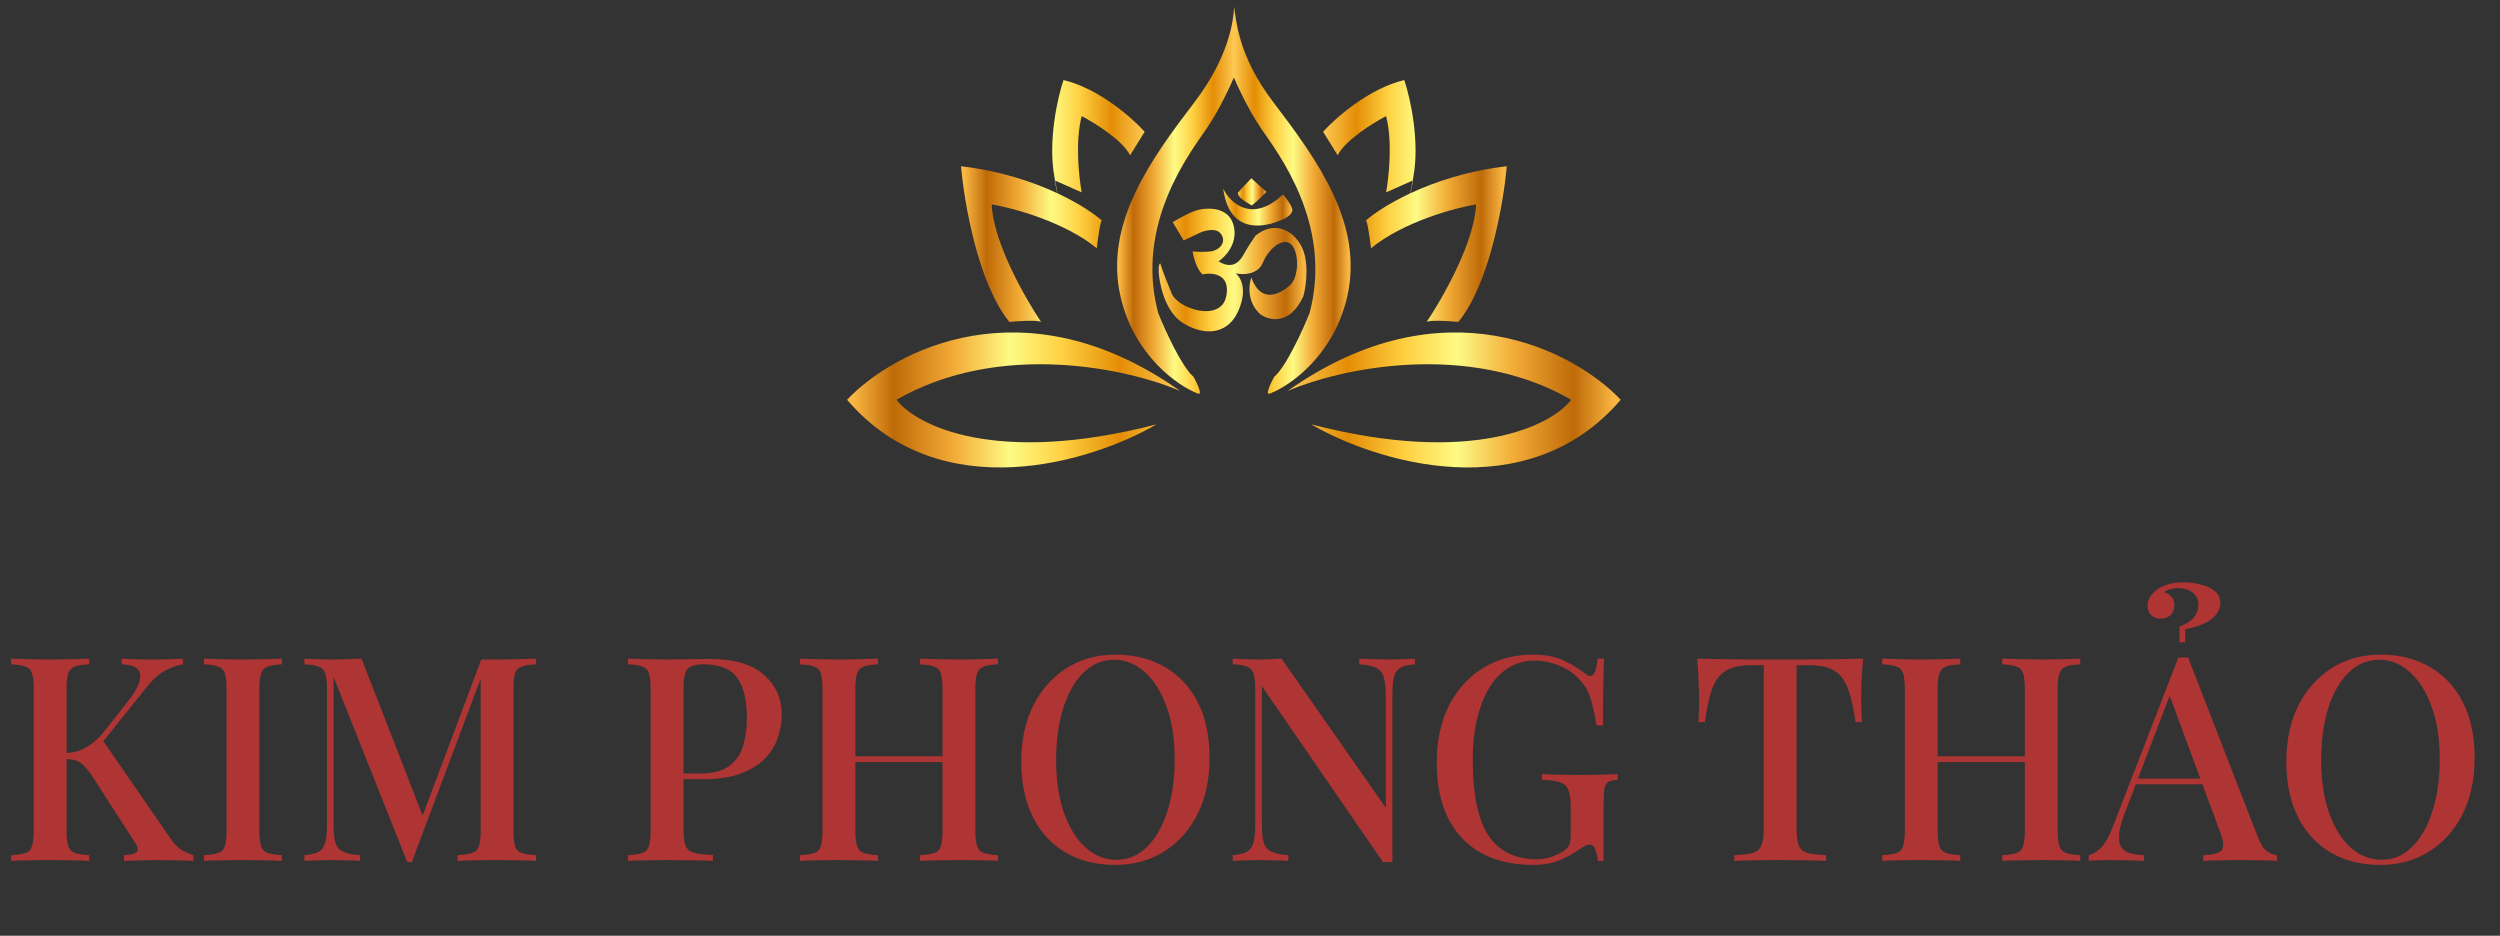 <svg width="350" height="131" viewBox="0 0 350 131" fill="none" xmlns="http://www.w3.org/2000/svg">
<rect x="0" y="0" width="350" height="131" fill="#333333" stroke="none"/>
<path d="M226.899 55.967C213.788 71.296 192.544 64.645 183.56 59.404C206.111 65.255 217.236 59.55 219.98 55.967C205.412 47.6 187.445 51.652 180.283 54.724C202.076 39.336 220.441 49.141 226.899 55.967Z" fill="url(#paint0_linear_87_344)"/>
<path d="M191.208 30.882C192.292 29.929 194.431 28.471 197.435 27.066C197.512 26.656 197.622 26.073 197.775 25.277L194.049 26.932C194.438 24.836 194.981 19.765 194.049 16.255C192.228 17.205 188.324 19.634 187.275 21.74L185.236 18.449C186.959 16.523 191.645 12.379 196.598 11.208C197.424 13.646 198.827 19.809 197.837 24.958C197.815 25.068 197.795 25.174 197.775 25.277L197.837 25.25C197.714 25.859 197.577 26.535 197.47 27.049C200.922 25.438 205.51 23.899 210.948 23.276C210.511 28.322 208.544 39.745 204.174 45.07C202.935 44.948 200.313 44.777 199.73 45.07C201.964 41.754 206.475 33.822 206.65 28.614C203.615 29.126 196.424 31.072 191.937 34.758C191.791 33.466 191.441 30.882 191.208 30.882Z" fill="url(#paint1_linear_87_344)"/>
<path d="M188.586 41.632C186.663 49.824 180.598 54.017 177.806 55.089C177.048 55.43 177.879 53.671 178.389 52.749C180.02 51.403 182.371 46.24 183.342 43.827C186.692 31.32 178.753 21.228 176.568 18.01C174.82 15.436 173.266 12.11 172.707 10.77L172.78 0.97C173.071 2.725 173.29 7.786 178.243 14.28C184.434 22.398 190.99 31.394 188.586 41.632Z" fill="url(#paint2_linear_87_344)"/>
<path d="M118.588 55.967C131.699 71.296 152.944 64.645 161.927 59.404C139.376 65.255 128.251 59.55 125.508 55.967C140.076 47.6 158.042 51.652 165.205 54.724C143.412 39.336 125.047 49.141 118.588 55.967Z" fill="url(#paint3_linear_87_344)"/>
<path d="M154.279 30.882C153.195 29.929 151.057 28.471 148.053 27.066C147.976 26.656 147.865 26.073 147.712 25.277L151.438 26.932C151.05 24.836 150.506 19.765 151.438 16.255C153.259 17.205 157.164 19.634 158.212 21.74L160.252 18.449C158.528 16.523 153.842 12.379 148.889 11.208C148.064 13.646 146.66 19.809 147.651 24.958C147.672 25.068 147.693 25.174 147.712 25.277L147.651 25.25C147.774 25.859 147.911 26.535 148.017 27.049C144.565 25.438 139.977 23.899 134.54 23.276C134.977 28.322 136.944 39.745 141.314 45.07C142.552 44.948 145.174 44.777 145.757 45.07C143.523 41.754 139.012 33.822 138.837 28.614C141.872 29.126 149.064 31.072 153.551 34.758C153.696 33.466 154.046 30.882 154.279 30.882Z" fill="url(#paint4_linear_87_344)"/>
<path d="M156.901 41.632C158.824 49.824 164.889 54.017 167.681 55.089C168.439 55.43 167.608 53.671 167.099 52.749C165.467 51.403 163.117 46.24 162.146 43.826C158.795 31.32 166.734 21.228 168.92 18.01C170.668 15.436 172.222 12.11 172.78 10.77V0.896C172.707 2.578 172.197 7.786 167.244 14.28C161.053 22.398 154.498 31.393 156.901 41.632Z" fill="url(#paint5_linear_87_344)"/>
<path d="M165.714 33.661L164.185 31.101C164.962 30.613 166.792 29.58 167.9 29.346C169.284 29.053 172.27 28.98 172.78 31.905C173.188 34.246 171.493 36.001 170.595 36.586C172.751 37.912 173.727 36.367 174.237 35.416C174.644 34.655 175.426 33.49 175.766 33.002C177.951 31.174 180.5 31.698 182.03 34.173C183.341 36.294 182.929 39.804 182.467 41.486C180.544 45.64 177.636 44.875 176.422 43.973C174.557 42.276 174.819 39.853 175.183 38.853C176.567 42.656 179.262 41.12 180.573 39.95C181.885 38.78 181.885 35.343 180.792 34.246C179.699 33.149 177.66 34.685 176.786 36.806C176.087 38.502 173.969 38.488 172.998 38.268C173.678 38.78 174.703 40.55 173.362 43.534C171.687 47.264 168.045 46.825 165.496 45.143C162.947 43.461 162.291 39.365 162.218 38.122C162.16 37.127 162.34 36.879 162.437 36.879C162.728 37.873 163.578 39.975 163.966 40.901C164.622 43.168 170.959 45.289 171.687 41.413C172.27 38.312 169.696 38.122 168.337 38.414C167.521 37.654 167.074 35.952 166.953 35.197C167.414 35.245 168.57 35.314 169.502 35.197C170.667 35.05 171.76 33.953 170.959 32.783C170.318 31.847 168.749 32.247 168.045 32.564L165.714 33.661Z" fill="url(#paint6_linear_87_344)"/>
<path d="M180.938 29.492C180.996 28.965 180.088 27.761 179.627 27.225C175.257 31.32 172.222 28.395 171.25 26.42C172.27 34.099 178.971 30.955 179.19 30.882C180.865 30.297 180.865 29.565 180.938 29.492Z" fill="url(#paint7_linear_87_344)"/>
<path d="M175.184 28.761C175.417 28.761 176.689 27.493 177.296 26.859L175.184 24.958C174.577 25.591 173.348 26.889 173.29 27.006C173.363 27.883 175.257 28.688 175.184 28.761Z" fill="url(#paint8_linear_87_344)"/>
<path d="M25.6 92.208V93.008C24.747 93.142 23.893 93.448 23.04 93.928C22.213 94.382 21.373 95.142 20.52 96.208L12.84 105.808L14.2 103.368L23.8 117.288C24.227 117.928 24.68 118.435 25.16 118.808C25.667 119.182 26.307 119.488 27.08 119.728V120.528C26.36 120.475 25.493 120.448 24.48 120.448C23.467 120.422 22.573 120.408 21.8 120.408C21.32 120.408 20.72 120.422 20 120.448C19.307 120.448 18.427 120.475 17.36 120.528V119.728C18.347 119.675 18.947 119.515 19.16 119.248C19.4 118.982 19.307 118.542 18.88 117.928L13.08 108.928C12.6 108.182 12.173 107.622 11.8 107.248C11.427 106.848 11.04 106.595 10.64 106.488C10.24 106.355 9.747 106.275 9.16 106.248V105.408C10.28 105.382 11.24 105.128 12.04 104.648C12.867 104.168 13.64 103.515 14.36 102.688L17.68 98.488C18.613 97.342 19.213 96.368 19.48 95.568C19.747 94.742 19.68 94.115 19.28 93.688C18.88 93.262 18.133 93.035 17.04 93.008V92.208C17.6 92.235 18.147 92.262 18.68 92.288C19.24 92.288 19.8 92.302 20.36 92.328C20.947 92.328 21.52 92.328 22.08 92.328C22.8 92.328 23.453 92.315 24.04 92.288C24.653 92.262 25.173 92.235 25.6 92.208ZM12.48 92.208V93.008C11.6 93.035 10.933 93.142 10.48 93.328C10.027 93.488 9.72 93.808 9.56 94.288C9.4 94.742 9.32 95.462 9.32 96.448V116.288C9.32 117.248 9.4 117.968 9.56 118.448C9.72 118.928 10.027 119.248 10.48 119.408C10.933 119.568 11.6 119.675 12.48 119.728V120.528C11.84 120.475 11.027 120.448 10.04 120.448C9.08 120.422 8.093 120.408 7.08 120.408C5.96 120.408 4.907 120.422 3.92 120.448C2.96 120.448 2.173 120.475 1.56 120.528V119.728C2.467 119.675 3.147 119.568 3.6 119.408C4.053 119.248 4.347 118.928 4.48 118.448C4.64 117.968 4.72 117.248 4.72 116.288V96.448C4.72 95.462 4.64 94.742 4.48 94.288C4.347 93.808 4.04 93.488 3.56 93.328C3.107 93.142 2.44 93.035 1.56 93.008V92.208C2.173 92.235 2.96 92.262 3.92 92.288C4.907 92.315 5.96 92.328 7.08 92.328C8.093 92.328 9.08 92.315 10.04 92.288C11.027 92.262 11.84 92.235 12.48 92.208ZM39.472 92.208V93.008C38.592 93.035 37.925 93.142 37.472 93.328C37.019 93.488 36.712 93.808 36.552 94.288C36.392 94.742 36.312 95.462 36.312 96.448V116.288C36.312 117.248 36.392 117.968 36.552 118.448C36.712 118.928 37.019 119.248 37.472 119.408C37.925 119.568 38.592 119.675 39.472 119.728V120.528C38.832 120.475 38.019 120.448 37.032 120.448C36.072 120.422 35.086 120.408 34.072 120.408C32.952 120.408 31.899 120.422 30.912 120.448C29.952 120.448 29.166 120.475 28.552 120.528V119.728C29.459 119.675 30.139 119.568 30.592 119.408C31.046 119.248 31.339 118.928 31.472 118.448C31.632 117.968 31.712 117.248 31.712 116.288V96.448C31.712 95.462 31.632 94.742 31.472 94.288C31.339 93.808 31.032 93.488 30.552 93.328C30.099 93.142 29.432 93.035 28.552 93.008V92.208C29.166 92.235 29.952 92.262 30.912 92.288C31.899 92.315 32.952 92.328 34.072 92.328C35.086 92.328 36.072 92.315 37.032 92.288C38.019 92.262 38.832 92.235 39.472 92.208ZM75.056 92.208V93.008C74.149 93.035 73.469 93.142 73.016 93.328C72.562 93.488 72.256 93.808 72.096 94.288C71.962 94.742 71.896 95.462 71.896 96.448V116.288C71.896 117.248 71.962 117.968 72.096 118.448C72.256 118.928 72.562 119.248 73.016 119.408C73.469 119.568 74.149 119.675 75.056 119.728V120.528C74.389 120.475 73.562 120.448 72.576 120.448C71.589 120.422 70.589 120.408 69.576 120.408C68.456 120.408 67.402 120.422 66.416 120.448C65.429 120.448 64.642 120.475 64.056 120.528V119.728C64.962 119.675 65.642 119.568 66.096 119.408C66.576 119.248 66.896 118.928 67.056 118.448C67.216 117.968 67.296 117.248 67.296 116.288V94.408L67.496 94.488L57.656 120.688H57.016L46.696 94.768V115.248C46.696 116.368 46.776 117.248 46.936 117.888C47.096 118.502 47.442 118.942 47.976 119.208C48.509 119.475 49.322 119.648 50.416 119.728V120.528C49.909 120.475 49.256 120.448 48.456 120.448C47.682 120.422 46.949 120.408 46.256 120.408C45.589 120.408 44.922 120.422 44.256 120.448C43.589 120.448 43.042 120.475 42.616 120.528V119.728C43.496 119.648 44.162 119.488 44.616 119.248C45.069 118.982 45.376 118.542 45.536 117.928C45.696 117.315 45.776 116.475 45.776 115.408V96.448C45.776 95.462 45.696 94.742 45.536 94.288C45.376 93.808 45.069 93.488 44.616 93.328C44.162 93.142 43.496 93.035 42.616 93.008V92.208C43.042 92.235 43.589 92.262 44.256 92.288C44.922 92.315 45.589 92.328 46.256 92.328C47.029 92.328 47.802 92.315 48.576 92.288C49.376 92.262 50.056 92.235 50.616 92.208L59.456 114.928L58.696 115.448L67.376 92.328C67.722 92.328 68.082 92.328 68.456 92.328C68.829 92.328 69.202 92.328 69.576 92.328C70.589 92.328 71.589 92.315 72.576 92.288C73.562 92.262 74.389 92.235 75.056 92.208ZM87.927 92.208C88.54 92.235 89.327 92.262 90.287 92.288C91.274 92.315 92.247 92.328 93.207 92.328C94.487 92.328 95.701 92.315 96.847 92.288C98.02 92.262 98.847 92.248 99.327 92.248C102.714 92.248 105.247 92.982 106.927 94.448C108.607 95.915 109.447 97.808 109.447 100.128C109.447 101.088 109.274 102.102 108.927 103.168C108.607 104.208 108.034 105.182 107.207 106.088C106.381 106.968 105.261 107.688 103.847 108.248C102.434 108.808 100.634 109.088 98.447 109.088H94.527V108.288H98.047C99.834 108.288 101.194 107.928 102.127 107.208C103.087 106.488 103.727 105.542 104.047 104.368C104.394 103.195 104.567 101.928 104.567 100.568C104.567 98.035 104.114 96.142 103.207 94.888C102.301 93.635 100.727 93.008 98.487 93.008C97.341 93.008 96.581 93.235 96.207 93.688C95.861 94.142 95.687 95.062 95.687 96.448V116.208C95.687 117.195 95.794 117.942 96.007 118.448C96.221 118.928 96.621 119.248 97.207 119.408C97.794 119.568 98.66 119.662 99.807 119.688V120.528C99.087 120.475 98.154 120.448 97.007 120.448C95.861 120.422 94.674 120.408 93.447 120.408C92.38 120.408 91.354 120.422 90.367 120.448C89.407 120.448 88.594 120.475 87.927 120.528V119.728C88.834 119.675 89.514 119.568 89.967 119.408C90.421 119.248 90.714 118.928 90.847 118.448C91.007 117.968 91.087 117.248 91.087 116.288V96.448C91.087 95.462 91.007 94.742 90.847 94.288C90.714 93.808 90.407 93.488 89.927 93.328C89.474 93.142 88.807 93.035 87.927 93.008V92.208ZM128.79 120.528V119.728C129.696 119.675 130.376 119.568 130.83 119.408C131.283 119.248 131.576 118.928 131.71 118.448C131.87 117.968 131.95 117.248 131.95 116.288V96.448C131.95 95.462 131.87 94.742 131.71 94.288C131.576 93.808 131.27 93.488 130.79 93.328C130.336 93.142 129.67 93.035 128.79 93.008V92.208C129.456 92.235 130.283 92.262 131.27 92.288C132.283 92.315 133.283 92.328 134.27 92.328C135.39 92.328 136.43 92.315 137.39 92.288C138.35 92.262 139.123 92.235 139.71 92.208V93.008C138.83 93.035 138.163 93.142 137.71 93.328C137.256 93.488 136.95 93.808 136.79 94.288C136.63 94.742 136.55 95.462 136.55 96.448V116.288C136.55 117.248 136.63 117.968 136.79 118.448C136.95 118.928 137.256 119.248 137.71 119.408C138.163 119.568 138.83 119.675 139.71 119.728V120.528C139.123 120.475 138.35 120.448 137.39 120.448C136.43 120.422 135.39 120.408 134.27 120.408C133.283 120.408 132.283 120.422 131.27 120.448C130.283 120.448 129.456 120.475 128.79 120.528ZM111.99 120.528V119.728C112.896 119.675 113.576 119.568 114.03 119.408C114.483 119.248 114.776 118.928 114.91 118.448C115.07 117.968 115.15 117.248 115.15 116.288V96.448C115.15 95.462 115.07 94.742 114.91 94.288C114.776 93.808 114.47 93.488 113.99 93.328C113.536 93.142 112.87 93.035 111.99 93.008V92.208C112.603 92.235 113.39 92.262 114.35 92.288C115.336 92.315 116.39 92.328 117.51 92.328C118.523 92.328 119.51 92.315 120.47 92.288C121.456 92.262 122.27 92.235 122.91 92.208V93.008C122.03 93.035 121.363 93.142 120.91 93.328C120.456 93.488 120.15 93.808 119.99 94.288C119.83 94.742 119.75 95.462 119.75 96.448V116.288C119.75 117.248 119.83 117.968 119.99 118.448C120.15 118.928 120.456 119.248 120.91 119.408C121.363 119.568 122.03 119.675 122.91 119.728V120.528C122.27 120.475 121.456 120.448 120.47 120.448C119.51 120.422 118.523 120.408 117.51 120.408C116.39 120.408 115.336 120.422 114.35 120.448C113.39 120.448 112.603 120.475 111.99 120.528ZM117.95 106.688V105.888H133.75V106.688H117.95ZM156.177 91.648C158.79 91.648 161.083 92.222 163.057 93.368C165.057 94.515 166.603 96.168 167.697 98.328C168.79 100.462 169.337 103.062 169.337 106.128C169.337 109.115 168.777 111.728 167.657 113.968C166.537 116.208 164.977 117.955 162.977 119.208C160.977 120.462 158.697 121.088 156.137 121.088C153.497 121.088 151.19 120.515 149.217 119.368C147.243 118.222 145.71 116.568 144.617 114.408C143.523 112.248 142.977 109.648 142.977 106.608C142.977 103.622 143.537 101.008 144.657 98.768C145.803 96.528 147.363 94.782 149.337 93.528C151.31 92.275 153.59 91.648 156.177 91.648ZM156.017 92.368C154.363 92.368 152.923 92.968 151.697 94.168C150.47 95.368 149.523 97.022 148.857 99.128C148.19 101.235 147.857 103.675 147.857 106.448C147.857 109.275 148.23 111.742 148.977 113.848C149.723 115.928 150.737 117.542 152.017 118.688C153.297 119.808 154.723 120.368 156.297 120.368C157.95 120.368 159.377 119.768 160.577 118.568C161.803 117.368 162.75 115.715 163.417 113.608C164.11 111.475 164.457 109.035 164.457 106.288C164.457 103.435 164.07 100.968 163.297 98.888C162.55 96.808 161.537 95.208 160.257 94.088C159.003 92.942 157.59 92.368 156.017 92.368ZM198.097 92.208V93.008C197.19 93.062 196.51 93.222 196.057 93.488C195.603 93.755 195.297 94.195 195.137 94.808C195.003 95.395 194.937 96.235 194.937 97.328V120.688C194.723 120.688 194.51 120.688 194.297 120.688C194.083 120.688 193.857 120.688 193.617 120.688L176.657 96.048V115.248C176.657 116.368 176.737 117.248 176.897 117.888C177.057 118.502 177.403 118.942 177.937 119.208C178.47 119.475 179.283 119.648 180.377 119.728V120.528C179.87 120.475 179.217 120.448 178.417 120.448C177.643 120.422 176.91 120.408 176.217 120.408C175.55 120.408 174.883 120.422 174.217 120.448C173.55 120.448 173.003 120.475 172.577 120.528V119.728C173.457 119.648 174.123 119.488 174.577 119.248C175.03 118.982 175.337 118.542 175.497 117.928C175.657 117.315 175.737 116.475 175.737 115.408V96.448C175.737 95.462 175.657 94.742 175.497 94.288C175.337 93.808 175.03 93.488 174.577 93.328C174.123 93.142 173.457 93.035 172.577 93.008V92.208C173.003 92.235 173.55 92.262 174.217 92.288C174.883 92.315 175.55 92.328 176.217 92.328C176.803 92.328 177.377 92.315 177.937 92.288C178.497 92.262 178.99 92.235 179.417 92.208L194.017 113.088V97.488C194.017 96.342 193.923 95.462 193.737 94.848C193.577 94.235 193.23 93.795 192.697 93.528C192.163 93.235 191.363 93.062 190.297 93.008V92.208C190.777 92.235 191.417 92.262 192.217 92.288C193.017 92.315 193.763 92.328 194.457 92.328C195.123 92.328 195.79 92.315 196.457 92.288C197.123 92.262 197.67 92.235 198.097 92.208ZM214.581 91.648C216.341 91.648 217.767 91.915 218.861 92.448C219.954 92.955 220.954 93.555 221.861 94.248C222.207 94.515 222.474 94.648 222.661 94.648C223.167 94.648 223.501 93.835 223.661 92.208H224.581C224.527 93.222 224.487 94.448 224.461 95.888C224.434 97.302 224.421 99.195 224.421 101.568H223.501C223.314 100.288 223.061 99.102 222.741 98.008C222.447 96.915 221.927 95.982 221.181 95.208C220.461 94.355 219.514 93.688 218.341 93.208C217.194 92.728 216.021 92.488 214.821 92.488C213.434 92.488 212.207 92.835 211.141 93.528C210.074 94.195 209.167 95.155 208.421 96.408C207.701 97.662 207.141 99.142 206.741 100.848C206.367 102.528 206.181 104.382 206.181 106.408C206.181 111.208 206.914 114.728 208.381 116.968C209.874 119.182 212.114 120.288 215.101 120.288C215.954 120.288 216.687 120.168 217.301 119.928C217.941 119.688 218.447 119.448 218.821 119.208C219.274 118.888 219.567 118.582 219.701 118.288C219.834 117.968 219.901 117.555 219.901 117.048V113.168C219.901 112.022 219.794 111.182 219.581 110.648C219.394 110.088 219.007 109.715 218.421 109.528C217.834 109.315 216.981 109.195 215.861 109.168V108.368C216.367 108.395 216.967 108.422 217.661 108.448C218.354 108.448 219.074 108.462 219.821 108.488C220.594 108.488 221.287 108.488 221.901 108.488C222.861 108.488 223.727 108.475 224.501 108.448C225.301 108.422 225.954 108.395 226.461 108.368V109.168C225.901 109.195 225.474 109.288 225.181 109.448C224.914 109.608 224.727 109.928 224.621 110.408C224.541 110.888 224.501 111.622 224.501 112.608V120.528H223.701C223.674 120.075 223.567 119.582 223.381 119.048C223.221 118.515 222.967 118.248 222.621 118.248C222.434 118.248 222.234 118.288 222.021 118.368C221.834 118.448 221.501 118.648 221.021 118.968C220.087 119.608 219.114 120.128 218.101 120.528C217.087 120.902 215.941 121.088 214.661 121.088C211.807 121.088 209.367 120.528 207.341 119.408C205.314 118.262 203.767 116.622 202.701 114.488C201.661 112.328 201.141 109.768 201.141 106.808C201.141 103.715 201.714 101.035 202.861 98.768C204.034 96.502 205.621 94.755 207.621 93.528C209.647 92.275 211.967 91.648 214.581 91.648ZM260.844 92.208C260.738 93.328 260.658 94.422 260.604 95.488C260.578 96.528 260.564 97.328 260.564 97.888C260.564 98.502 260.578 99.088 260.604 99.648C260.631 100.208 260.658 100.688 260.684 101.088H259.764C259.498 99.088 259.138 97.515 258.684 96.368C258.258 95.222 257.631 94.395 256.804 93.888C255.978 93.382 254.791 93.128 253.244 93.128H251.524V115.928C251.524 116.995 251.618 117.795 251.804 118.328C252.018 118.862 252.418 119.222 253.004 119.408C253.618 119.568 254.498 119.675 255.644 119.728V120.528C254.898 120.475 253.938 120.448 252.764 120.448C251.591 120.422 250.391 120.408 249.164 120.408C247.884 120.408 246.671 120.422 245.524 120.448C244.404 120.448 243.498 120.475 242.804 120.528V119.728C243.951 119.675 244.818 119.568 245.404 119.408C245.991 119.222 246.391 118.862 246.604 118.328C246.818 117.795 246.924 116.995 246.924 115.928V93.128H245.164C243.671 93.128 242.498 93.382 241.644 93.888C240.791 94.395 240.151 95.222 239.724 96.368C239.298 97.515 238.951 99.088 238.684 101.088H237.764C237.818 100.688 237.844 100.208 237.844 99.648C237.871 99.088 237.884 98.502 237.884 97.888C237.884 97.328 237.858 96.528 237.804 95.488C237.778 94.422 237.711 93.328 237.604 92.208C238.751 92.235 240.004 92.262 241.364 92.288C242.724 92.315 244.098 92.328 245.484 92.328C246.871 92.328 248.124 92.328 249.244 92.328C250.364 92.328 251.604 92.328 252.964 92.328C254.324 92.328 255.698 92.315 257.084 92.288C258.471 92.262 259.724 92.235 260.844 92.208ZM280.313 120.528V119.728C281.22 119.675 281.9 119.568 282.353 119.408C282.806 119.248 283.1 118.928 283.233 118.448C283.393 117.968 283.473 117.248 283.473 116.288V96.448C283.473 95.462 283.393 94.742 283.233 94.288C283.1 93.808 282.793 93.488 282.313 93.328C281.86 93.142 281.193 93.035 280.313 93.008V92.208C280.98 92.235 281.806 92.262 282.793 92.288C283.806 92.315 284.806 92.328 285.793 92.328C286.913 92.328 287.953 92.315 288.913 92.288C289.873 92.262 290.646 92.235 291.233 92.208V93.008C290.353 93.035 289.686 93.142 289.233 93.328C288.78 93.488 288.473 93.808 288.313 94.288C288.153 94.742 288.073 95.462 288.073 96.448V116.288C288.073 117.248 288.153 117.968 288.313 118.448C288.473 118.928 288.78 119.248 289.233 119.408C289.686 119.568 290.353 119.675 291.233 119.728V120.528C290.646 120.475 289.873 120.448 288.913 120.448C287.953 120.422 286.913 120.408 285.793 120.408C284.806 120.408 283.806 120.422 282.793 120.448C281.806 120.448 280.98 120.475 280.313 120.528ZM263.513 120.528V119.728C264.42 119.675 265.1 119.568 265.553 119.408C266.006 119.248 266.3 118.928 266.433 118.448C266.593 117.968 266.673 117.248 266.673 116.288V96.448C266.673 95.462 266.593 94.742 266.433 94.288C266.3 93.808 265.993 93.488 265.513 93.328C265.06 93.142 264.393 93.035 263.513 93.008V92.208C264.126 92.235 264.913 92.262 265.873 92.288C266.86 92.315 267.913 92.328 269.033 92.328C270.046 92.328 271.033 92.315 271.993 92.288C272.98 92.262 273.793 92.235 274.433 92.208V93.008C273.553 93.035 272.886 93.142 272.433 93.328C271.98 93.488 271.673 93.808 271.513 94.288C271.353 94.742 271.273 95.462 271.273 96.448V116.288C271.273 117.248 271.353 117.968 271.513 118.448C271.673 118.928 271.98 119.248 272.433 119.408C272.886 119.568 273.553 119.675 274.433 119.728V120.528C273.793 120.475 272.98 120.448 271.993 120.448C271.033 120.422 270.046 120.408 269.033 120.408C267.913 120.408 266.86 120.422 265.873 120.448C264.913 120.448 264.126 120.475 263.513 120.528ZM269.473 106.688V105.888H285.273V106.688H269.473ZM306.333 92.048L316.093 117.168C316.466 118.155 316.893 118.822 317.373 119.168C317.879 119.515 318.346 119.702 318.773 119.728V120.528C318.133 120.475 317.373 120.448 316.493 120.448C315.639 120.422 314.773 120.408 313.893 120.408C312.773 120.408 311.733 120.422 310.773 120.448C309.813 120.448 309.039 120.475 308.453 120.528V119.728C309.813 119.675 310.666 119.448 311.013 119.048C311.386 118.622 311.306 117.728 310.773 116.368L303.573 96.928L304.213 96.208L297.573 113.568C297.093 114.768 296.799 115.768 296.693 116.568C296.613 117.368 296.679 117.995 296.893 118.448C297.133 118.902 297.533 119.222 298.092 119.408C298.653 119.595 299.346 119.702 300.173 119.728V120.528C299.373 120.475 298.559 120.448 297.733 120.448C296.933 120.422 296.173 120.408 295.452 120.408C294.813 120.408 294.239 120.422 293.733 120.448C293.253 120.448 292.812 120.475 292.412 120.528V119.728C292.973 119.595 293.533 119.262 294.093 118.728C294.653 118.195 295.186 117.288 295.693 116.008L304.973 92.048C305.186 92.048 305.413 92.048 305.653 92.048C305.893 92.048 306.119 92.048 306.333 92.048ZM310.533 109.008V109.808H298.613L299.013 109.008H310.533ZM305.133 89.928V87.728C306.093 87.355 306.773 86.915 307.173 86.408C307.573 85.875 307.773 85.302 307.773 84.688C307.773 83.915 307.493 83.328 306.933 82.928C306.373 82.528 305.693 82.328 304.893 82.328C304.546 82.328 304.186 82.382 303.813 82.488C303.466 82.568 303.199 82.715 303.013 82.928C303.439 83.035 303.773 83.248 304.013 83.568C304.279 83.862 304.413 84.248 304.413 84.728C304.413 85.315 304.226 85.782 303.853 86.128C303.506 86.448 303.053 86.608 302.493 86.608C301.959 86.608 301.519 86.448 301.173 86.128C300.826 85.782 300.653 85.328 300.653 84.768C300.653 84.235 300.813 83.768 301.133 83.368C301.453 82.968 301.813 82.635 302.213 82.368C302.639 82.128 303.119 81.928 303.653 81.768C304.213 81.608 304.919 81.528 305.773 81.528C306.599 81.528 307.399 81.635 308.173 81.848C308.946 82.035 309.586 82.342 310.093 82.768C310.599 83.195 310.853 83.768 310.853 84.488C310.853 85.048 310.639 85.582 310.213 86.088C309.813 86.568 309.239 86.982 308.493 87.328C307.773 87.648 306.919 87.902 305.933 88.088V89.928H305.133ZM333.286 91.648C335.899 91.648 338.193 92.222 340.166 93.368C342.166 94.515 343.713 96.168 344.806 98.328C345.899 100.462 346.446 103.062 346.446 106.128C346.446 109.115 345.886 111.728 344.766 113.968C343.646 116.208 342.086 117.955 340.086 119.208C338.086 120.462 335.806 121.088 333.246 121.088C330.606 121.088 328.299 120.515 326.326 119.368C324.353 118.222 322.819 116.568 321.726 114.408C320.633 112.248 320.086 109.648 320.086 106.608C320.086 103.622 320.646 101.008 321.766 98.768C322.913 96.528 324.473 94.782 326.446 93.528C328.419 92.275 330.699 91.648 333.286 91.648ZM333.126 92.368C331.473 92.368 330.033 92.968 328.806 94.168C327.579 95.368 326.633 97.022 325.966 99.128C325.299 101.235 324.966 103.675 324.966 106.448C324.966 109.275 325.339 111.742 326.086 113.848C326.833 115.928 327.846 117.542 329.126 118.688C330.406 119.808 331.833 120.368 333.406 120.368C335.059 120.368 336.486 119.768 337.686 118.568C338.913 117.368 339.859 115.715 340.526 113.608C341.219 111.475 341.566 109.035 341.566 106.288C341.566 103.435 341.179 100.968 340.406 98.888C339.659 96.808 338.646 95.208 337.366 94.088C336.113 92.942 334.699 92.368 333.126 92.368Z" fill="#AF3434"/>
<defs>
<linearGradient id="paint0_linear_87_344" x1="180.283" y1="55.995" x2="226.899" y2="55.995" gradientUnits="userSpaceOnUse">
<stop stop-color="#FDCA54"/>
<stop offset="0.18" stop-color="#E48D05"/>
<stop offset="0.35" stop-color="#FFCF41"/>
<stop offset="0.51" stop-color="#FDFB84"/>
<stop offset="0.68" stop-color="#F2AB36"/>
<stop offset="0.86" stop-color="#BF6A08"/>
<stop offset="0.98" stop-color="#F9B642"/>
</linearGradient>
<linearGradient id="paint1_linear_87_344" x1="185.236" y1="28.139" x2="210.948" y2="28.139" gradientUnits="userSpaceOnUse">
<stop stop-color="#FDCA54"/>
<stop offset="0.18" stop-color="#E48D05"/>
<stop offset="0.35" stop-color="#FFCF41"/>
<stop offset="0.51" stop-color="#FDFB84"/>
<stop offset="0.68" stop-color="#F2AB36"/>
<stop offset="0.86" stop-color="#BF6A08"/>
<stop offset="0.98" stop-color="#F9B642"/>
</linearGradient>
<linearGradient id="paint2_linear_87_344" x1="172.707" y1="28.051" x2="189.095" y2="28.051" gradientUnits="userSpaceOnUse">
<stop stop-color="#FDCA54"/>
<stop offset="0.18" stop-color="#E48D05"/>
<stop offset="0.35" stop-color="#FFCF41"/>
<stop offset="0.51" stop-color="#FDFB84"/>
<stop offset="0.68" stop-color="#F2AB36"/>
<stop offset="0.86" stop-color="#BF6A08"/>
<stop offset="0.98" stop-color="#F9B642"/>
</linearGradient>
<linearGradient id="paint3_linear_87_344" x1="165.205" y1="55.995" x2="118.588" y2="55.995" gradientUnits="userSpaceOnUse">
<stop stop-color="#FDCA54"/>
<stop offset="0.18" stop-color="#E48D05"/>
<stop offset="0.35" stop-color="#FFCF41"/>
<stop offset="0.51" stop-color="#FDFB84"/>
<stop offset="0.68" stop-color="#F2AB36"/>
<stop offset="0.86" stop-color="#BF6A08"/>
<stop offset="0.98" stop-color="#F9B642"/>
</linearGradient>
<linearGradient id="paint4_linear_87_344" x1="160.252" y1="28.139" x2="134.54" y2="28.139" gradientUnits="userSpaceOnUse">
<stop stop-color="#FDCA54"/>
<stop offset="0.18" stop-color="#E48D05"/>
<stop offset="0.35" stop-color="#FFCF41"/>
<stop offset="0.51" stop-color="#FDFB84"/>
<stop offset="0.68" stop-color="#F2AB36"/>
<stop offset="0.86" stop-color="#BF6A08"/>
<stop offset="0.98" stop-color="#F9B642"/>
</linearGradient>
<linearGradient id="paint5_linear_87_344" x1="172.78" y1="28.014" x2="156.392" y2="28.014" gradientUnits="userSpaceOnUse">
<stop stop-color="#FDCA54"/>
<stop offset="0.18" stop-color="#E48D05"/>
<stop offset="0.35" stop-color="#FFCF41"/>
<stop offset="0.51" stop-color="#FDFB84"/>
<stop offset="0.68" stop-color="#F2AB36"/>
<stop offset="0.86" stop-color="#BF6A08"/>
<stop offset="0.98" stop-color="#F9B642"/>
</linearGradient>
<linearGradient id="paint6_linear_87_344" x1="162.207" y1="37.801" x2="182.913" y2="37.801" gradientUnits="userSpaceOnUse">
<stop stop-color="#FDCA54"/>
<stop offset="0.18" stop-color="#E48D05"/>
<stop offset="0.35" stop-color="#FFCF41"/>
<stop offset="0.51" stop-color="#FDFB84"/>
<stop offset="0.68" stop-color="#F2AB36"/>
<stop offset="0.86" stop-color="#BF6A08"/>
<stop offset="0.98" stop-color="#F9B642"/>
</linearGradient>
<linearGradient id="paint7_linear_87_344" x1="171.25" y1="29" x2="180.941" y2="29" gradientUnits="userSpaceOnUse">
<stop stop-color="#FDCA54"/>
<stop offset="0.18" stop-color="#E48D05"/>
<stop offset="0.35" stop-color="#FFCF41"/>
<stop offset="0.51" stop-color="#FDFB84"/>
<stop offset="0.68" stop-color="#F2AB36"/>
<stop offset="0.86" stop-color="#BF6A08"/>
<stop offset="0.98" stop-color="#F9B642"/>
</linearGradient>
<linearGradient id="paint8_linear_87_344" x1="173.29" y1="26.859" x2="177.296" y2="26.859" gradientUnits="userSpaceOnUse">
<stop stop-color="#FDCA54"/>
<stop offset="0.18" stop-color="#E48D05"/>
<stop offset="0.35" stop-color="#FFCF41"/>
<stop offset="0.51" stop-color="#FDFB84"/>
<stop offset="0.68" stop-color="#F2AB36"/>
<stop offset="0.86" stop-color="#BF6A08"/>
<stop offset="0.98" stop-color="#F9B642"/>
</linearGradient>
</defs>
</svg>
